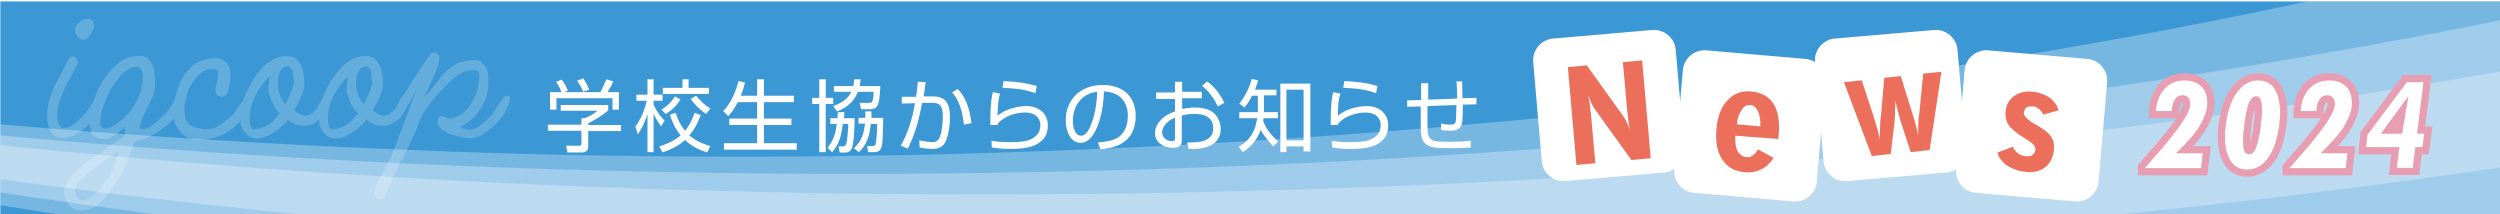 <?xml version="1.0" encoding="utf-8"?>
<!-- Generator: Adobe Illustrator 28.3.0, SVG Export Plug-In . SVG Version: 6.00 Build 0)  -->
<svg version="1.1" id="レイヤー_1" xmlns="http://www.w3.org/2000/svg" xmlns:xlink="http://www.w3.org/1999/xlink" x="0px"
	 y="0px" viewBox="0 0 700 60" style="enable-background:new 0 0 700 60;" xml:space="preserve">
<style type="text/css">
	.st0{fill:#FFFFFF;}
	.st1{fill:#F4B7CA;}
	.st2{fill:#3C98D5;}
	.st3{opacity:0.3;clip-path:url(#SVGID_00000083057581219645945270000004857016829687021238_);fill:#FFFFFF;}
	.st4{clip-path:url(#SVGID_00000083057581219645945270000004857016829687021238_);fill:none;}
	.st5{fill:none;}
	.st6{fill:#EC6F5B;}
	.st7{fill:none;stroke:#E89EB2;stroke-width:4;}
	.st8{opacity:0.2;}
</style>
<rect class="st0" width="700" height="60"/>
<g>
	<path class="st0" d="M599.6,44.8v-1.5h1v1.5H599.6z M599.6,53.4v-7.2h0.9v7.2H599.6z"/>
	<path class="st0" d="M605.1,56.1c-0.9,0-1.9-0.2-2.5-0.4l-0.2-1c0.8,0.4,1.8,0.6,2.7,0.6c1.5,0,2.5-0.7,2.5-2V52
		c-0.3,0.7-1.2,1.2-2.3,1.2c-1.8,0-3.2-1.1-3.2-3.5c0-2.4,1.3-3.6,3.2-3.6c1.1,0,1.9,0.4,2.3,1.1l0.2-0.9h0.7v7.1
		C608.5,55.1,607.3,56.1,605.1,56.1z M607.6,48.2c-0.5-0.9-1.2-1.4-2.2-1.4c-1.3,0-2.4,0.8-2.4,2.8c0,2,1.1,2.8,2.4,2.8
		c1.2,0,2.2-0.9,2.2-2V48.2z"/>
	<path class="st0" d="M613.5,53.6c-1.9,0-3.5-1.2-3.5-3.7c0-2.4,1.6-3.7,3.5-3.7c1.1,0,2.1,0.4,2.7,1.2l-0.4,0.8
		c-0.5-0.8-1.3-1.2-2.2-1.2c-1.3,0-2.7,0.9-2.7,2.9c0,2,1.4,3,2.7,3c0.9,0,1.8-0.4,2.2-1.2l0.4,0.7
		C615.6,53.2,614.7,53.6,613.5,53.6z"/>
	<path class="st0" d="M620.7,53.6c-2.1,0-3.4-1.5-3.4-3.7c0-2.3,1.4-3.7,3.4-3.7c2.1,0,3.4,1.5,3.4,3.7
		C624.1,52.1,622.8,53.6,620.7,53.6z M620.7,46.9c-1.4,0-2.5,1.1-2.5,2.9c0,1.8,1.1,3,2.5,3c1.4,0,2.5-1.1,2.5-3
		C623.2,48,622.2,46.9,620.7,46.9z"/>
	<path class="st0" d="M628.7,53.6c-2.1,0-3.4-1.5-3.4-3.7c0-2.3,1.4-3.7,3.4-3.7c2.1,0,3.4,1.5,3.4,3.7
		C632.1,52.1,630.8,53.6,628.7,53.6z M628.7,46.9c-1.4,0-2.5,1.1-2.5,2.9c0,1.8,1.1,3,2.5,3c1.4,0,2.5-1.1,2.5-3
		C631.2,48,630.2,46.9,628.7,46.9z"/>
	<path class="st0" d="M636.9,53.6c-0.8,0-1.8-0.4-2.2-1v3.3h-0.9v-9.7h0.8v1.2c0.3-0.8,1.3-1.3,2.3-1.3c1.9,0,3.1,1.3,3.1,3.7
		C639.9,52.3,638.7,53.6,636.9,53.6z M636.8,46.9c-1.2,0-2.2,0.9-2.2,2v2.7c0.6,0.7,1.2,1.2,2.2,1.2c1.3,0,2.3-0.9,2.3-3
		C639,47.8,638.1,46.9,636.8,46.9z"/>
	<path class="st0" d="M651,53.4v-4.7c0-1.1-0.8-1.8-1.9-1.8c-1,0-1.9,0.5-2.2,1.5v5H646v-7.2h0.8v1.1c0.3-0.6,1.2-1.2,2.5-1.2
		c1.5,0,2.6,0.9,2.6,2.4v4.9H651z"/>
	<path class="st0" d="M654.3,50.4c0.1,1.5,1.2,2.4,2.6,2.4c1.1,0,2.1-0.6,2.5-1.6l0.5,0.7c-0.6,1-1.6,1.7-3.1,1.7
		c-2,0-3.4-1.5-3.4-3.7c0-2.2,1.3-3.7,3.3-3.7c1.9,0,3.2,1.3,3.2,3.5c0,0,0,0,0,0.1L654.3,50.4z M656.8,46.9c-1.5,0-2.5,1-2.5,2.8
		L659,49C658.9,47.8,658,46.9,656.8,46.9z"/>
	<path class="st0" d="M667.8,53.4h-1l-1.4-5.4c-0.1-0.2-0.1-0.5-0.1-0.8c0-0.1,0-0.2,0-0.3c0,0,0,0,0,0c0,0.3-0.1,0.8-0.1,1.1
		l-1.4,5.4h-1l-2.1-7.2h0.9l1.6,5.4c0.1,0.2,0.1,0.8,0.1,1h0c0-0.2,0.1-0.8,0.1-1l1.4-5.5h1.1l1.4,5.5c0.1,0.3,0.1,0.8,0.1,1h0
		c0-0.2,0-0.7,0.1-1l1.5-5.5h0.9L667.8,53.4z"/>
	<path class="st0" d="M673.3,53.6c-1.3,0-2.4-0.6-2.9-1.5l0.5-0.7c0.4,0.9,1.4,1.4,2.4,1.4c1.2,0,1.9-0.5,1.9-1.2
		c0-0.8-0.7-1.3-2.2-1.6c-1.7-0.4-2.3-1.1-2.3-2c0-1.1,0.9-1.9,2.6-1.9c1.3,0,2.3,0.5,2.6,1.2l-0.4,0.7c-0.4-0.7-1.2-1.2-2.2-1.2
		c-1,0-1.7,0.5-1.7,1.1c0,0.6,0.4,0.9,1.7,1.2c1.9,0.4,2.8,1.1,2.8,2.4C676.1,52.8,675.2,53.6,673.3,53.6z"/>
</g>
<g>
	<rect x="476.1" y="300.8" class="st1" width="226.8" height="56.7"/>
</g>
<g>
	<rect x="0.1" y="0.4" class="st2" width="700" height="60"/>
</g>
<g>
	<defs>
		<rect id="SVGID_1_" x="0.1" y="0.4" width="700" height="60"/>
	</defs>
	<clipPath id="SVGID_00000088124151493741663570000015091238536149229496_">
		<use xlink:href="#SVGID_1_"  style="overflow:visible;"/>
	</clipPath>
	<path style="opacity:0.3;clip-path:url(#SVGID_00000088124151493741663570000015091238536149229496_);fill:#FFFFFF;" d="M130,50.7
		C78.1,48,27.8,43.9-20.5,38.4v15.6C58.7,67.8,145,77.7,238,82.5c188.5,9.7,372.2,7.2,532-19.1l8.9-59
		C598.4,44.7,367.9,62.9,130,50.7z"/>
	<path style="opacity:0.3;clip-path:url(#SVGID_00000088124151493741663570000015091238536149229496_);fill:#FFFFFF;" d="
		M753.2-27.5c-152.3,48-389,78.6-628.1,69.9c-50-1.8-98.6-5-145.6-9.4v14.3c81.7,11.9,169.8,19.9,262.6,23.3
		c189.6,6.9,371.7-6.6,528-35.3L753.2-27.5z"/>
	<path style="opacity:0.3;clip-path:url(#SVGID_00000088124151493741663570000015091238536149229496_);fill:#FFFFFF;" d="M141,46.9
		c-56.2-2-110.7-5.8-163.1-11.1v14.6c86.2,14,180,23.7,279.4,27.3c189.6,6.9,368.4,1.1,524.8-27.6l4-64
		C607.5,31.9,380.2,55.6,141,46.9z"/>
	
		<rect x="0.1" y="0.4" style="clip-path:url(#SVGID_00000088124151493741663570000015091238536149229496_);fill:none;" width="700" height="60"/>
</g>
<g>
	<rect x="0.1" y="0.4" class="st5" width="700" height="60"/>
</g>
<path class="st0" d="M434.8,10.8c-3.3,0.3-5.8,3.3-5.5,6.6l2.4,27.8c0.3,3.3,3.3,5.8,6.6,5.5l27.8-2.4c3.3-0.3,5.8-3.3,5.5-6.6
	l-2.4-27.8c-0.3-3.3-3.3-5.8-6.6-5.5L434.8,10.8z"/>
<path class="st0" d="M477.8,14.1c-3.3-0.3-6.3,2.2-6.6,5.5l-2.4,27.8c-0.3,3.3,2.2,6.3,5.5,6.6l27.8,2.4c3.3,0.3,6.3-2.2,6.6-5.5
	l2.4-27.8c0.3-3.3-2.2-6.3-5.5-6.6L477.8,14.1z"/>
<path class="st0" d="M513.7,10.8c-3.3,0.3-5.8,3.3-5.5,6.6l2.4,27.8c0.3,3.3,3.3,5.8,6.6,5.5l27.8-2.4c3.3-0.3,5.8-3.3,5.5-6.6
	l-2.4-27.8c-0.3-3.3-3.3-5.8-6.6-5.5L513.7,10.8z"/>
<path class="st0" d="M556.7,14.1c-3.3-0.3-6.3,2.2-6.6,5.5l-2.4,27.8c-0.3,3.3,2.2,6.3,5.5,6.6l27.8,2.4c3.3,0.3,6.3-2.2,6.6-5.5
	l2.4-27.8c0.3-3.3-2.2-6.3-5.5-6.6L556.7,14.1z"/>
<g>
	<path class="st6" d="M456.8,44.8l-10.3-14.3c-0.3-0.4-0.6-1-0.9-1.6c-0.3-0.7-0.6-1.4-0.9-2.3c0.2,1.1,0.4,2.1,0.5,3.1
		c0.1,1,0.2,1.9,0.3,2.7l1.2,13.3l-5.3,0.5l-2.4-27.4l5.3-0.5l9.9,13.8c0.5,0.7,1,1.4,1.3,2.2c0.4,0.7,0.7,1.5,0.9,2.3
		c-0.2-1.1-0.4-2.2-0.5-3.2s-0.2-1.8-0.3-2.6l-1.2-13.4l5.4-0.5l2.4,27.4L456.8,44.8z"/>
	<path class="st6" d="M485.9,38l0,0.3c-0.1,1.6,0.1,3,0.6,4c0.6,1,1.4,1.6,2.5,1.7c0.7,0.1,1.3-0.1,1.8-0.5c0.6-0.4,1-0.9,1.4-1.7
		l4.4,2.4c-0.9,1.4-2,2.5-3.4,3.2c-1.4,0.7-3,1-4.7,0.8c-2.8-0.2-4.9-1.4-6.3-3.6c-1.4-2.1-1.9-5-1.6-8.5c0.3-3.5,1.3-6.1,3.1-8
		c1.7-1.9,3.9-2.7,6.6-2.5c2.9,0.3,5,1.4,6.3,3.5c1.3,2.1,1.8,5.1,1.4,9l-0.1,0.8L485.9,38z M486.3,34.8l6.6,0.6
		c0.1-1.8-0.2-3.2-0.7-4.3c-0.5-1-1.2-1.6-2.1-1.7s-1.7,0.3-2.4,1.3S486.5,33,486.3,34.8z"/>
	<path class="st6" d="M532.2,21.3l3.4,10.9l0.1,0.3c0.7,2.2,1.1,4,1.4,5.4c0-0.8,0-1.8,0-2.8c0-1,0.1-2.1,0.3-3.3l1.1-11.2l5.1-0.5
		L540.3,42l-5.3,0.6l-2.9-8.9c-0.1-0.5-0.3-1.2-0.6-2.2s-0.5-2.1-0.8-3.3c0,1.2-0.1,2.4-0.1,3.4c0,1-0.1,1.8-0.1,2.2l-1.1,9.3
		l-5.3,0.6L516.3,23l5-0.5l3.5,10.7c0.3,1.1,0.6,2.1,0.9,3.1c0.2,1,0.5,1.9,0.6,2.8c0-1.3,0.1-3,0.2-5.2c0-0.3,0-0.6,0.1-0.7l1-11.4
		L532.2,21.3z"/>
	<path class="st6" d="M572.1,32.1c-0.3-0.7-0.7-1.2-1.2-1.6s-0.9-0.6-1.5-0.7c-0.7-0.1-1.3,0-1.8,0.2s-0.8,0.8-0.9,1.4
		c-0.2,0.9,0.8,2,2.8,3.2c0.1,0.1,0.3,0.2,0.4,0.2c2.3,1.3,3.8,2.5,4.5,3.6c0.7,1.1,0.9,2.6,0.6,4.3c-0.4,2-1.3,3.5-2.9,4.5
		c-1.6,1-3.5,1.2-5.8,0.8c-1.9-0.3-3.4-1-4.7-1.9c-1.2-1-2-2.1-2.3-3.4l4.3-1.6c0.4,0.8,0.8,1.4,1.4,1.8s1.2,0.7,1.9,0.8
		c0.8,0.1,1.5,0.1,2-0.2c0.5-0.3,0.9-0.8,1-1.4c0.2-0.9-0.6-2-2.4-3c-0.5-0.3-0.8-0.5-1.1-0.7c-2.2-1.4-3.5-2.6-4.2-3.7
		c-0.6-1.1-0.8-2.4-0.6-3.9c0.3-1.9,1.3-3.3,2.8-4.2c1.5-0.9,3.4-1.2,5.6-0.8c1.6,0.3,3,0.9,4.1,1.7c1.1,0.9,1.9,2,2.3,3.4
		L572.1,32.1z"/>
</g>
<g>
	<g>
		<path class="st7" d="M600.6,47c0.6-0.7,1.5-1.7,2.6-3c6.4-7.2,9.7-12,10-14.4c0.1-0.9,0-1.6-0.4-2.1c-0.4-0.5-0.9-0.8-1.6-0.8
			c-0.9,0-1.6,0.3-2.1,1c-0.5,0.7-0.9,1.7-1,3.2l0,0.2h-4.4c0-0.1,0-0.2,0-0.4c0-0.2,0-0.3,0-0.3c0.3-2.5,1.2-4.4,2.6-5.8
			c1.4-1.4,3.2-2.1,5.4-2.1s3.8,0.7,5,2c1.1,1.3,1.5,3.1,1.3,5.3c-0.2,1.9-1.1,3.9-2.4,6c-1.4,2.1-3.5,4.4-6.3,7.1h7.5l-0.5,4.2
			H600.6z"/>
		<path class="st7" d="M623.2,35c0.5-3.9,1.5-7,3.2-9.2c1.6-2.2,3.6-3.3,5.9-3.3c2.4,0,4.1,1.1,5.1,3.3c1,2.2,1.3,5.3,0.8,9.2
			c-0.5,3.9-1.5,7-3.1,9.2c-1.6,2.2-3.6,3.3-5.9,3.3c-2.3,0-4.1-1.1-5.1-3.3C623,42,622.7,38.9,623.2,35z M629.7,43.2
			c0.8,0,1.5-0.6,2-1.9c0.5-1.3,1-3.4,1.3-6.2c0.4-2.9,0.4-5,0.2-6.2c-0.2-1.3-0.7-1.9-1.5-1.9s-1.5,0.6-2,1.9
			c-0.5,1.3-1,3.4-1.3,6.2c-0.4,2.8-0.4,4.9-0.2,6.2C628.3,42.5,628.9,43.2,629.7,43.2z"/>
		<path class="st7" d="M641.1,47c0.6-0.7,1.5-1.7,2.6-3c6.4-7.2,9.7-12,10-14.4c0.1-0.9,0-1.6-0.4-2.1c-0.4-0.5-0.9-0.8-1.6-0.8
			c-0.9,0-1.6,0.3-2.1,1c-0.5,0.7-0.9,1.7-1,3.2l0,0.2h-4.4c0-0.1,0-0.2,0-0.4c0-0.2,0-0.3,0-0.3c0.3-2.5,1.2-4.4,2.6-5.8
			c1.4-1.4,3.2-2.1,5.4-2.1s3.8,0.7,5,2c1.1,1.3,1.5,3.1,1.3,5.3c-0.2,1.9-1.1,3.9-2.4,6c-1.4,2.1-3.5,4.4-6.3,7.1h7.5l-0.5,4.2
			H641.1z"/>
		<path class="st7" d="M671.1,47l0.7-5.8h-9.3l0.4-3.5l11-14.7h4.7l-1.8,14.4h2l-0.5,3.8h-2l-0.7,5.8H671.1z M672.6,37.4l1.7-10.4
			l-7.6,10.4H672.6z"/>
	</g>
	<g>
		<path class="st6" d="M600.6,47c0.6-0.7,1.5-1.7,2.6-3c6.4-7.2,9.7-12,10-14.4c0.1-0.9,0-1.6-0.4-2.1c-0.4-0.5-0.9-0.8-1.6-0.8
			c-0.9,0-1.6,0.3-2.1,1c-0.5,0.7-0.9,1.7-1,3.2l0,0.2h-4.4c0-0.1,0-0.2,0-0.4c0-0.2,0-0.3,0-0.3c0.3-2.5,1.2-4.4,2.6-5.8
			c1.4-1.4,3.2-2.1,5.4-2.1s3.8,0.7,5,2c1.1,1.3,1.5,3.1,1.3,5.3c-0.2,1.9-1.1,3.9-2.4,6c-1.4,2.1-3.5,4.4-6.3,7.1h7.5l-0.5,4.2
			H600.6z"/>
		<path class="st6" d="M623.2,35c0.5-3.9,1.5-7,3.2-9.2c1.6-2.2,3.6-3.3,5.9-3.3c2.4,0,4.1,1.1,5.1,3.3c1,2.2,1.3,5.3,0.8,9.2
			c-0.5,3.9-1.5,7-3.1,9.2c-1.6,2.2-3.6,3.3-5.9,3.3c-2.3,0-4.1-1.1-5.1-3.3C623,42,622.7,38.9,623.2,35z M629.7,43.2
			c0.8,0,1.5-0.6,2-1.9c0.5-1.3,1-3.4,1.3-6.2c0.4-2.9,0.4-5,0.2-6.2c-0.2-1.3-0.7-1.9-1.5-1.9s-1.5,0.6-2,1.9
			c-0.5,1.3-1,3.4-1.3,6.2c-0.4,2.8-0.4,4.9-0.2,6.2C628.3,42.5,628.9,43.2,629.7,43.2z"/>
		<path class="st6" d="M641.1,47c0.6-0.7,1.5-1.7,2.6-3c6.4-7.2,9.7-12,10-14.4c0.1-0.9,0-1.6-0.4-2.1c-0.4-0.5-0.9-0.8-1.6-0.8
			c-0.9,0-1.6,0.3-2.1,1c-0.5,0.7-0.9,1.7-1,3.2l0,0.2h-4.4c0-0.1,0-0.2,0-0.4c0-0.2,0-0.3,0-0.3c0.3-2.5,1.2-4.4,2.6-5.8
			c1.4-1.4,3.2-2.1,5.4-2.1s3.8,0.7,5,2c1.1,1.3,1.5,3.1,1.3,5.3c-0.2,1.9-1.1,3.9-2.4,6c-1.4,2.1-3.5,4.4-6.3,7.1h7.5l-0.5,4.2
			H641.1z"/>
		<path class="st6" d="M671.1,47l0.7-5.8h-9.3l0.4-3.5l11-14.7h4.7l-1.8,14.4h2l-0.5,3.8h-2l-0.7,5.8H671.1z M672.6,37.4l1.7-10.4
			l-7.6,10.4H672.6z"/>
	</g>
	<g>
		<path class="st0" d="M600.6,47c0.6-0.7,1.5-1.7,2.6-3c6.4-7.2,9.7-12,10-14.4c0.1-0.9,0-1.6-0.4-2.1c-0.4-0.5-0.9-0.8-1.6-0.8
			c-0.9,0-1.6,0.3-2.1,1c-0.5,0.7-0.9,1.7-1,3.2l0,0.2h-4.4c0-0.1,0-0.2,0-0.4c0-0.2,0-0.3,0-0.3c0.3-2.5,1.2-4.4,2.6-5.8
			c1.4-1.4,3.2-2.1,5.4-2.1s3.8,0.7,5,2c1.1,1.3,1.5,3.1,1.3,5.3c-0.2,1.9-1.1,3.9-2.4,6c-1.4,2.1-3.5,4.4-6.3,7.1h7.5l-0.5,4.2
			H600.6z"/>
		<path class="st0" d="M623.2,35c0.5-3.9,1.5-7,3.2-9.2c1.6-2.2,3.6-3.3,5.9-3.3c2.4,0,4.1,1.1,5.1,3.3c1,2.2,1.3,5.3,0.8,9.2
			c-0.5,3.9-1.5,7-3.1,9.2c-1.6,2.2-3.6,3.3-5.9,3.3c-2.3,0-4.1-1.1-5.1-3.3C623,42,622.7,38.9,623.2,35z M629.7,43.2
			c0.8,0,1.5-0.6,2-1.9c0.5-1.3,1-3.4,1.3-6.2c0.4-2.9,0.4-5,0.2-6.2c-0.2-1.3-0.7-1.9-1.5-1.9s-1.5,0.6-2,1.9
			c-0.5,1.3-1,3.4-1.3,6.2c-0.4,2.8-0.4,4.9-0.2,6.2C628.3,42.5,628.9,43.2,629.7,43.2z"/>
		<path class="st0" d="M641.1,47c0.6-0.7,1.5-1.7,2.6-3c6.4-7.2,9.7-12,10-14.4c0.1-0.9,0-1.6-0.4-2.1c-0.4-0.5-0.9-0.8-1.6-0.8
			c-0.9,0-1.6,0.3-2.1,1c-0.5,0.7-0.9,1.7-1,3.2l0,0.2h-4.4c0-0.1,0-0.2,0-0.4c0-0.2,0-0.3,0-0.3c0.3-2.5,1.2-4.4,2.6-5.8
			c1.4-1.4,3.2-2.1,5.4-2.1s3.8,0.7,5,2c1.1,1.3,1.5,3.1,1.3,5.3c-0.2,1.9-1.1,3.9-2.4,6c-1.4,2.1-3.5,4.4-6.3,7.1h7.5l-0.5,4.2
			H641.1z"/>
		<path class="st0" d="M671.1,47l0.7-5.8h-9.3l0.4-3.5l11-14.7h4.7l-1.8,14.4h2l-0.5,3.8h-2l-0.7,5.8H671.1z M672.6,37.4l1.7-10.4
			l-7.6,10.4H672.6z"/>
	</g>
</g>
<g>
	<path class="st0" d="M170.3,30.9c-1.8,1.6-3.8,2.7-5.6,3.6v0.5h9.2v1.7h-9.2v4.3c0,1.5-1.1,1.7-1.8,1.7h-4l-0.4-1.9l3.6,0
		c0.7,0,0.7-0.2,0.7-0.7v-3.5h-9.4v-1.7h9.4v-1.8h0.9c0.5-0.2,2.3-0.9,3.6-2.1H157v-1.6h13.3V30.9z M168.1,25.8
		c0.7-1.2,1.5-3.2,1.7-3.6l1.9,0.6c-0.4,1-1,2.1-1.6,3h3.2v4.9h-1.8v-3.2h-15.7v3.2H154v-4.9h3.2c-0.4-1.3-1.2-2.4-1.5-2.9l1.6-0.6
		c0.9,1.2,1.4,2.3,1.7,3.1l-1.1,0.4H168.1z M163.3,25.7c-0.4-1-1-2.1-1.7-3.1l1.7-0.7c0.9,1.3,1.5,2.8,1.7,3.2L163.3,25.7z"/>
	<path class="st0" d="M185.1,35.4c-1.1-1.7-1.6-2.4-2.1-3.6v10.8h-1.7V31.9c-1.1,3.4-2.1,4.8-2.7,5.7l-0.7-2.2
		c0.7-0.9,2.2-3,3.2-7.2h-2.9v-1.7h3.1v-4.3h1.7v4.3h2.5v1.7h-2.5v1.1c1.1,2.4,2.4,3.8,3.1,4.5L185.1,35.4z M184.6,41
		c3.1-1,4.8-2.1,6-3.1c-1.8-2.1-2.6-4.4-3-5.8l1.6-0.5c0.8,2.6,1.8,4,2.6,5c0.8-0.9,1.7-2.2,2.7-5l1.7,0.6c-1.1,3-2.2,4.6-3.2,5.7
		c1.4,1.2,3.1,2.2,5.9,3l-0.9,1.8c-2.5-0.8-4.4-1.8-6.2-3.5c-1.5,1.4-3.5,2.5-6.3,3.5L184.6,41z M185.2,30.7
		c0.7-0.4,2.3-1.4,3.8-3.7l1.5,0.8c-1.2,2.2-3.2,3.6-4.1,4.1L185.2,30.7z M192.8,22.2v2.4h5.7v1.7h-12.9v-1.7h5.5v-2.4H192.8z
		 M197.7,31.9c-2.4-1.6-3.9-3.6-4.3-4.2l1.5-0.9c1.5,1.8,2.6,2.7,4,3.6L197.7,31.9z"/>
	<path class="st0" d="M212,26.8v-4.6h1.9v4.6h8.4v1.8h-8.4v4.6h7.7v1.8h-7.7v5.1h9.2v1.8h-20.4v-1.8h9.3v-5.1h-7.8v-1.8h7.8v-4.6
		h-5.4c-1.3,2.4-2.2,3.4-2.7,3.9l-1.4-1.4c2.1-2.1,3.5-5.4,4.3-8.4l1.8,0.4c-0.2,0.9-0.4,1.8-1.2,3.7H212z"/>
	<path class="st0" d="M231.2,22.2v5.2h2.1v1.7h-2.1v13.5h-1.8V29.1h-2v-1.7h2v-5.2H231.2z M239.3,33.1c0,2-0.2,7.2-0.8,8.5
		c-0.5,0.9-1.1,1.1-1.8,1.1h-1.6l-0.3-1.7l1.1,0c0.4,0,0.7,0,1-0.6c0.4-0.9,0.6-4.8,0.6-5.7H236c-0.4,3.1-1,5.7-3,7.9l-1.3-1.2
		c1.9-2.4,2.3-4.3,2.6-6.7h-1.8v-1.6h2c0-0.8,0.1-1.2,0.1-1.7h1.8c0,0.6,0,0.9-0.1,1.7H239.3z M246.5,24.1c-0.3,4.9-0.4,6.5-3,6.5
		h-2.4l-0.4-1.8l2.5,0c1,0,1.3,0,1.4-3.1h-4.4c-1,2.6-2.8,4.3-5.8,5.5l-1.1-1.5c1.6-0.6,3.9-1.6,5.1-4h-4.9v-1.6h5.4
		c0.2-0.8,0.2-1.4,0.3-1.9h1.8c-0.1,0.8-0.2,1.3-0.3,1.9H246.5z M247.3,33.1c-0.1,5.6-0.1,7.9-0.9,8.9c-0.4,0.5-1,0.6-1.6,0.6h-1.7
		l-0.3-1.7l1.3,0c0.8,0,1-0.2,1.1-0.7c0.1-0.4,0.4-2.3,0.4-5.5h-1.8c-0.3,3.4-1.1,5.8-3.3,7.9l-1.4-1.1c2.5-2.4,2.8-4.5,3.1-6.9
		h-1.8v-1.6h1.9c0-0.6,0-0.9,0-1.8h1.7c0,1,0,1.3,0,1.8H247.3z"/>
	<path class="st0" d="M259.2,23c-0.1,0.7-0.2,1.6-0.6,4l2.6,0c3.4,0,4.8,1.7,4.8,5.9c0,2.2-0.5,6-1.7,7.5c-1.1,1.3-2.5,1.3-3.3,1.3
		c-1.4,0-2.9-0.3-3.5-0.4l-0.1-2c1.9,0.4,3.2,0.5,3.6,0.5c0.3,0,1.4,0,2-1.1c0.7-1.3,1-4.4,1-6c0-3.6-1.2-4-3.6-3.9l-2.2,0
		c-0.8,4.1-1.7,8.2-4,12.8l-2-0.8c2-3.5,3.3-7.7,4-11.9l-3.7,0.1l0-1.9l4,0c0.3-1.9,0.4-3.1,0.5-4.2L259.2,23z M269.9,34.9
		c-0.6-5.9-2.5-8.1-3.3-9l1.5-1c1,1,3.2,3.3,3.9,9.6L269.9,34.9z"/>
	<path class="st0" d="M280,26.2c-0.5,2.1-0.6,2.8-0.7,6.2c3.3-2.7,7.7-2.7,8.1-2.7c3.6,0,6,2.2,6,5.4c0,6.6-7.7,6.6-10.5,6.6
		c-0.7,0-2.9,0-5.2-0.4l-0.1-1.9c1.1,0.2,2.5,0.4,5.3,0.4c3.5,0,5.6-0.3,7.2-1.8c0.8-0.7,1.2-1.8,1.2-2.9c0-2.1-1.5-3.6-4.2-3.6
		c-2.6,0-5.9,1-7.7,3.1c0,0.2,0,0.2-0.1,0.4l-2,0c0-0.7,0-4.2,0.1-4.7c0.1-2.5,0.4-3.6,0.6-4.5L280,26.2z M289.9,26.1
		c-1.9-0.7-3.9-1.3-9.2-1.5l0.3-1.9c4.5,0.2,7,0.7,9.3,1.4L289.9,26.1z"/>
	<path class="st0" d="M307.4,39.9c3.5-0.3,5.3-0.9,6.5-2.1c1.7-1.7,1.9-4.2,1.9-5.5c0-2.6-1.3-6.5-6.7-6.7c0,4.4-1.7,14.4-6.6,14.4
		c-2.6,0-4.1-3.1-4.1-6.3c0-5.5,3.8-9.9,10.4-9.9c6.1,0,9.2,3.7,9.2,8.6c0,8.4-7,9.1-9.9,9.4L307.4,39.9z M303.5,27.1
		c-3.1,2.3-3.1,6.1-3.1,6.7c0,1.7,0.5,4.2,2.3,4.2c1.2,0,1.9-1.2,2.3-2c0.7-1.3,2.1-5.1,2.2-10.3C306.4,25.8,305,26,303.5,27.1z"/>
	<path class="st0" d="M329.1,22.9h1.9v2.8h5.5v1.8H331v3c0.7-0.1,1.9-0.4,3.6-0.4c1.3,0,3.5,0.2,5.1,1.4c1.2,1,2.1,2.7,2.1,4.6
		c0,5.8-7,5.7-9,5.6l-0.4-1.8c2.9,0,7.3,0,7.3-4c0-3.9-3.9-4-5.3-4c-0.7,0-2.2,0-3.5,0.5v6.8c0,0.8,0,2.2-2.5,2.2
		c-2.7,0-5-1.6-5-4.1c0-2.5,2-4.9,5.6-6.1v-3.5h-5.3v-1.8h5.3V22.9z M329.1,32.9c-3,1.2-3.7,3.2-3.7,4.1c0,1.6,1.3,2.5,2.8,2.5
		c0.5,0,0.8-0.1,0.8-0.7V32.9z M338,22.8c1.9,1.4,3.7,3.5,4.8,6l-1.8,1c-1.2-2.4-2.2-3.8-4.4-5.8L338,22.8z"/>
	<path class="st0" d="M357.4,25v1.7h-3.5v4.4v0.3h3.9v1.7h-4c-0.1,0.5-0.1,0.7-0.1,0.9c1.1,2.6,2.4,3.9,4.2,5.7l-1.4,1.3
		c-1.6-1.8-2.6-2.9-3.5-4.6c-0.9,2.6-2.7,4.7-5,6.2l-1.2-1.5c2.3-1.3,4.6-3.4,5.2-8h-5v-1.7h5.2v-0.2v-4.4h-1.6
		c-0.9,1.8-1.7,2.7-2.1,3.3l-1.5-1.1c2.3-2.8,3.1-5.6,3.5-6.9l1.8,0.4c-0.3,0.9-0.5,1.7-0.9,2.6H357.4z M366.8,42.4H365V41h-4.8v1.6
		h-1.7V23.4h8.4V42.4z M365,25.1h-4.8v14.2h4.8V25.1z"/>
	<path class="st0" d="M375.3,26.2c-0.6,2.1-0.6,2.8-0.7,6.2c3.3-2.7,7.7-2.7,8.1-2.7c3.6,0,6,2.2,6,5.4c0,6.6-7.7,6.6-10.5,6.6
		c-0.7,0-2.9,0-5.2-0.4l-0.1-1.9c1.1,0.2,2.5,0.4,5.3,0.4c3.5,0,5.6-0.3,7.2-1.8c0.8-0.7,1.2-1.8,1.2-2.9c0-2.1-1.5-3.6-4.2-3.6
		c-2.6,0-5.9,1-7.7,3.1c0,0.2,0,0.2-0.1,0.4l-2,0c0-0.7,0-4.2,0.1-4.7c0.1-2.5,0.4-3.6,0.6-4.5L375.3,26.2z M385.3,26.1
		c-1.9-0.7-3.9-1.3-9.2-1.5l0.3-1.9c4.5,0.2,7,0.7,9.3,1.4L385.3,26.1z"/>
	<path class="st0" d="M409.4,22.8c0,0.7,0.1,4.1,0.1,4.7l3.9-0.1v1.8l-3.8,0.1c0,4.7-0.2,5.2-0.4,5.8c-0.7,1.5-2.4,1.5-3.1,1.5
		c-0.9,0-1.8-0.1-2.6-0.2v-1.8c0.5,0.1,1.7,0.3,2.6,0.3c0.5,0,1.3,0,1.5-0.9c0.1-0.5,0.1-0.9,0.2-4.6l-8.1,0.3l0,5.9
		c0,4,1.2,4.1,6.1,4.1c3.6,0,5.1-0.2,6-0.3l0,1.9c-0.7,0-2.1,0.2-5.7,0.2c-3.5,0-5.9,0-7.2-1.5c-0.6-0.7-1.1-1.5-1.1-4.6v-5.6
		l-3.8,0.1l0-1.8l3.9-0.1v-4.7h2l0,4.6l8.1-0.3c0-2.5-0.1-3.9-0.2-4.8L409.4,22.8z"/>
</g>
<g class="st8">
	<path class="st0" d="M29.1,27.6c0,0.8-0.4,1.9-1.1,3.3c-0.6,1.2-1.3,2.1-2,2.9c-3.1,3.2-5.8,4.8-8.3,4.8c-1.3,0-2-0.1-2.2-0.4
		c-1.5-1.1-2.3-3.2-2.3-6.1c0-2.3,0.7-5,2.1-8c1.3-2.5,2.5-4.9,3.8-7.3c0.5-0.8,1-1.1,1.5-1c0.2,0.1,0.5,0.3,0.8,0.7s0.4,0.7,0.4,1
		v0.2c-1.3,2.4-2.5,4.8-3.8,7.2c-1.3,2.9-2,5.4-2,7.7c0,0.5,0.1,1.2,0.4,1.9c0.3,0.9,0.7,1.4,1.1,1.4c0.6,0,1.3-0.1,2-0.4
		c1.5-0.9,2.9-2.1,4.4-3.7c0.5-0.8,1.6-2.4,3.2-4.7c0.3-0.4,0.6-0.5,0.9-0.5C28.8,26.6,29.1,26.9,29.1,27.6z M26.3,7.1
		c0,0.8-0.3,1.6-0.9,2.5c-0.6,1-1.3,1.5-2.1,1.5c-0.6,0-1.1-0.3-1.6-0.9C21.3,9.7,21,9.1,21,8.5c0-0.8,0.4-1.5,1.2-2.2
		c0.8-0.7,1.6-1,2.4-1C25.7,5.3,26.3,5.9,26.3,7.1z"/>
	<path class="st0" d="M51.2,27.6c0,2.6-1.6,5.2-4.9,7.8c-2.9,2.3-5.8,3.7-8.6,4.2c-0.2,0.5-0.8,2.2-1.9,5.1
		c-0.8,2.1-1.6,3.7-2.4,4.9c-1,1.5-1.9,2.9-2.9,4.4c-1.1,1.6-2.2,2.8-3.3,3.5c-1.4,1-3.1,1.4-5,1.4c-1.1,0-2.1-0.5-2.9-1.6
		c-0.9-1.1-1.3-2.2-1.3-3.5c0-2.7,2.2-5.5,6.6-8.6c1.5-1,3.9-2.7,7.1-4.9c0.9-0.6,1.8-1.2,2.7-1.8c0.4-0.5,0.7-0.9,0.7-1.3
		c0-0.2,0-0.5-0.1-0.8S35,35.7,35,35.5c-2.3,2.3-4.2,3.4-6,3.4c-1.6,0-2.7-0.5-3.3-1.5c-0.4-0.8-0.6-2-0.6-3.7
		c0-1.5,0.4-3.4,1.2-5.7c0.8-2.3,1.7-4.2,2.8-5.8c2.9-4.4,6.2-6.6,10-6.6c1.9,0,3.2,1.1,3.8,3.2c0.4,1.2,0.5,3,0.5,5.5
		c0,1.2-0.7,3.1-2.1,5.7c-1.4,2.7-2.2,4.7-2.2,6.2c0.4-0.1,0.8-0.1,1.3-0.1c0.6,0,1.7-0.6,3.1-1.7c1.1-0.9,2-1.7,2.8-2.5
		c0.5-0.5,1-1.3,1.7-2.3c0.8-1.2,1.3-2,1.5-2.4c0.3-0.4,0.6-0.5,0.9-0.5C50.9,26.6,51.2,26.9,51.2,27.6z M32.9,42.6
		C25,47.7,21,51.2,21,53.2c0,0.8,0.2,1.4,0.6,2c0.4,0.6,0.9,0.9,1.6,0.9c1.5,0,3.4-1.5,5.6-4.3c1.9-2.5,3-4.6,3.4-6.2
		c0.1-0.4,0.3-0.8,0.4-1.2c0.2-0.8,0.4-1.3,0.4-1.5C33,42.7,33,42.6,32.9,42.6z M40,21.6c0-1.9-0.6-2.9-1.7-2.9
		c-2.2,0-4.5,1.9-6.9,5.6c-0.8,1.3-1.6,3-2.3,4.9c-0.7,1.9-1,3.3-1,4.3c0,1,0,1.5,0.1,1.7c0.2,0.5,0.6,0.8,1.3,0.8
		c1,0,2.3-0.6,3.9-1.9c1.4-1.1,2.6-2.3,3.7-3.8C39,27.4,40,24.5,40,21.6z"/>
	<path class="st0" d="M70.5,27.6c0,0.8-0.4,1.9-1.1,3.3c-0.6,1.2-1.3,2.1-2,2.9c-2,2.2-4.1,3.7-6.3,4.4c-1.7,0.6-3.5,1-5.2,1
		c-2.3,0-4.2-0.8-5.6-2.5c-1.2-1.5-1.8-3.2-1.8-5.2c0-1.7,0.4-3.7,1.1-6c1.9-6.2,5.6-9.2,10.8-9.2c1.1,0,2.1,0.4,2.9,1.2
		c0.8,0.8,1.2,1.8,1.2,2.9c0,4.5-0.8,6.7-2.4,6.7c-0.4,0-0.8-0.2-1.2-0.5c-0.4-0.3-0.6-0.7-0.6-1.1c0-0.5,0.1-1.2,0.4-2.1
		c0.2-0.9,0.4-1.6,0.4-2.1V20c-0.2-0.4-0.8-0.7-1.7-0.7c-1.7,0-3.2,0.9-4.6,2.6c-1.1,1.3-2,2.9-2.6,4.9c-0.6,2-0.7,3.9-0.4,5.7
		c0.1,0.8,0.4,1.4,0.9,2c0.6,0.8,1.3,1.1,2,1.1c1.7,0.6,3.3,0.7,4.9,0.4c0.6-0.1,1.7-0.7,3.2-1.8c1.2-1,2.1-1.7,2.7-2.4
		c0.5-0.8,1.6-2.4,3.2-4.7c0.3-0.4,0.6-0.5,1-0.5C70.2,26.6,70.5,26.9,70.5,27.6z"/>
	<path class="st0" d="M92.5,28.6c-0.7,1.7-1.5,3.1-2.5,4.4c-0.4,0.4-1,0.9-1.9,1.4c-0.9,0.5-1.7,0.8-2.3,0.8
		c-1.4,0.1-2.7-0.1-3.7-0.7c-0.7-0.4-1.2-0.7-1.5-1.1c0,0-0.2,0.2-0.4,0.7c-0.5,0.6-1.3,1.3-2.3,2.1c-2.3,1.7-4.3,2.6-6,2.6
		c-1.9,0-3.5-1.3-4.5-3.9v-1.8c0-3.6,1.2-7.3,3.7-11.1c2.7-4.2,5.8-6.3,9.2-6.3c3.3,0,4.9,2.6,4.9,7.9c0,1.7-0.9,4-2.7,6.9
		c-0.2,0.3,0.1,0.7,0.9,1.1c0.9,0.6,1.7,0.9,2.4,0.8c0.9-0.1,1.8-0.7,2.9-2c0.3-0.5,0.7-1.3,1.4-2.5c0.4-0.7,0.9-1.2,1.3-1.4
		c0.5-0.3,0.9-0.2,1.3,0.2C92.8,27.3,92.8,27.9,92.5,28.6z M78.3,31.8L77.6,31c-0.9-1.1-1.6-2.6-2.2-4.5c-0.4-1.2-0.3-2.9,0.2-5.1
		c-0.9,0.7-1.5,1.4-2,2.1c-2.5,3.3-3.7,6.5-3.7,9.5c0,2.1,0.4,3.2,1.1,3.2c1.9,0,3.7-0.8,5.4-2.3C76.8,33.5,77.4,32.8,78.3,31.8z
		 M82.3,23.3c0-0.6,0-0.9-0.1-0.9c-0.1-1.9-0.3-2.9-0.4-2.9c-0.2-0.3-0.5-0.5-0.7-0.8c-0.1-0.1-0.3-0.1-0.7-0.1
		c-0.2,0-0.4,0.1-0.7,0.2s-0.5,0.3-0.6,0.3c-0.9,0.9-1.3,2.4-1.3,4.4c0,2.1,0.7,4,2.1,5.7c0.3-0.5,0.6-1,0.9-1.7
		C81.8,25.2,82.3,23.8,82.3,23.3z"/>
	<path class="st0" d="M114.5,28.6c-0.7,1.7-1.5,3.1-2.5,4.4c-0.4,0.4-1,0.9-1.9,1.4c-0.9,0.5-1.7,0.8-2.3,0.8
		c-1.4,0.1-2.7-0.1-3.7-0.7c-0.7-0.4-1.2-0.7-1.5-1.1c0,0-0.2,0.2-0.4,0.7c-0.5,0.6-1.3,1.3-2.3,2.1c-2.3,1.7-4.3,2.6-6,2.6
		c-1.9,0-3.5-1.3-4.5-3.9v-1.8c0-3.6,1.2-7.3,3.7-11.1c2.7-4.2,5.8-6.3,9.2-6.3c3.3,0,4.9,2.6,4.9,7.9c0,1.7-0.9,4-2.7,6.9
		c-0.2,0.3,0.1,0.7,0.9,1.1c0.9,0.6,1.7,0.9,2.4,0.8c0.9-0.1,1.8-0.7,2.9-2c0.3-0.5,0.7-1.3,1.4-2.5c0.4-0.7,0.9-1.2,1.3-1.4
		c0.5-0.3,0.9-0.2,1.3,0.2C114.8,27.3,114.8,27.9,114.5,28.6z M100.3,31.8L99.5,31c-0.9-1.1-1.6-2.6-2.2-4.5
		c-0.4-1.2-0.3-2.9,0.2-5.1c-0.9,0.7-1.5,1.4-2,2.1c-2.5,3.3-3.7,6.5-3.7,9.5c0,2.1,0.4,3.2,1.1,3.2c1.9,0,3.7-0.8,5.4-2.3
		C98.7,33.5,99.4,32.8,100.3,31.8z M104.2,23.3c0-0.6,0-0.9-0.1-0.9c-0.1-1.9-0.3-2.9-0.4-2.9c-0.2-0.3-0.5-0.5-0.7-0.8
		c-0.1-0.1-0.3-0.1-0.7-0.1c-0.2,0-0.4,0.1-0.7,0.2s-0.5,0.3-0.6,0.3c-0.9,0.9-1.3,2.4-1.3,4.4c0,2.1,0.7,4,2.1,5.7
		c0.3-0.5,0.6-1,0.9-1.7C103.8,25.2,104.2,23.8,104.2,23.3z"/>
	<path class="st0" d="M142.8,27.6c0,0.8-0.4,1.9-1.1,3.3c-0.6,1.2-1.3,2.1-2,2.9c-3.1,3.3-5.8,4.9-8.1,4.9c-1.7,0-3.5-0.4-5.4-1.1
		c-2.4-0.9-3.6-2.1-3.6-3.6c0-1,0.3-1.5,0.9-1.5h0.2c1.4,0.5,2.1,0.7,2,0.7c1,0,2.1-0.4,3.3-1.1c1.2-0.8,2.2-1.8,2.9-3
		c1.5-2.4,2.3-5,2.3-7.9c0-1.1-0.5-1.6-1.6-1.6c-2,0-4,0.9-6.1,2.8c-2.7,2.5-5.2,5.2-7.3,8.2c-0.6,0.9-1.3,2.1-1.9,3.8l-1.2,3
		c-0.9,1.9-1.9,4.1-3,6.4c-0.2,0.5-0.6,0.9-1,1.4l-4.4,9.9c-0.2,0.4-0.7,0.7-1.4,0.7c-1,0-1.4-0.5-1.4-1.4c0-1.4,0.6-3.2,1.8-5.3
		c0.9-1.6,1.8-3.3,2.7-4.9c0.4-1,2.8-7.2,7.1-18.7c0-0.1,0.1-0.3,0.2-0.5c-0.4,0.6-0.8,1.5-1.4,2.7c-0.6,1.1-1.2,1.9-1.8,2.3
		c-0.3,0.2-0.7,0.2-1.1,0.1c-0.4-0.1-0.7-0.4-0.7-0.8c0-0.4,0.2-1,0.7-1.9c0.4-0.5,0.9-1.2,1.5-2.1c0.2-0.4,1-1.7,2.4-3.9
		c0.8-1.3,2-3,3.5-5.3c0.6-1,1.2-1.4,1.8-1.4c0.9,0,1.4,0.6,1.4,1.7c0,1.2-0.8,3.5-2.4,6.8c-0.4,1.2-1,2.3-1.7,3.4v0.3
		c0.5-0.3,1.3-1.2,2.5-2.7c1.5-1.9,2.6-3.3,3.2-3.9c2.1-2.3,5-3.5,8.6-3.5c0.8,0,1.5,0.4,2.2,1.2c0.7,0.8,1.1,1.6,1.2,2.4
		c0.4,2.9,0.1,5.5-0.8,7.7c-1.4,3.3-3.6,5.8-6.8,7.4l0.4,0.4c0.8,0.3,1.6,0.4,2.4,0.4c1.3,0,3.4-1.4,6-4.2c0.5-0.8,1.5-2.4,3.2-4.7
		c0.3-0.4,0.6-0.5,0.9-0.5C142.5,26.6,142.8,26.9,142.8,27.6z"/>
</g>
</svg>
